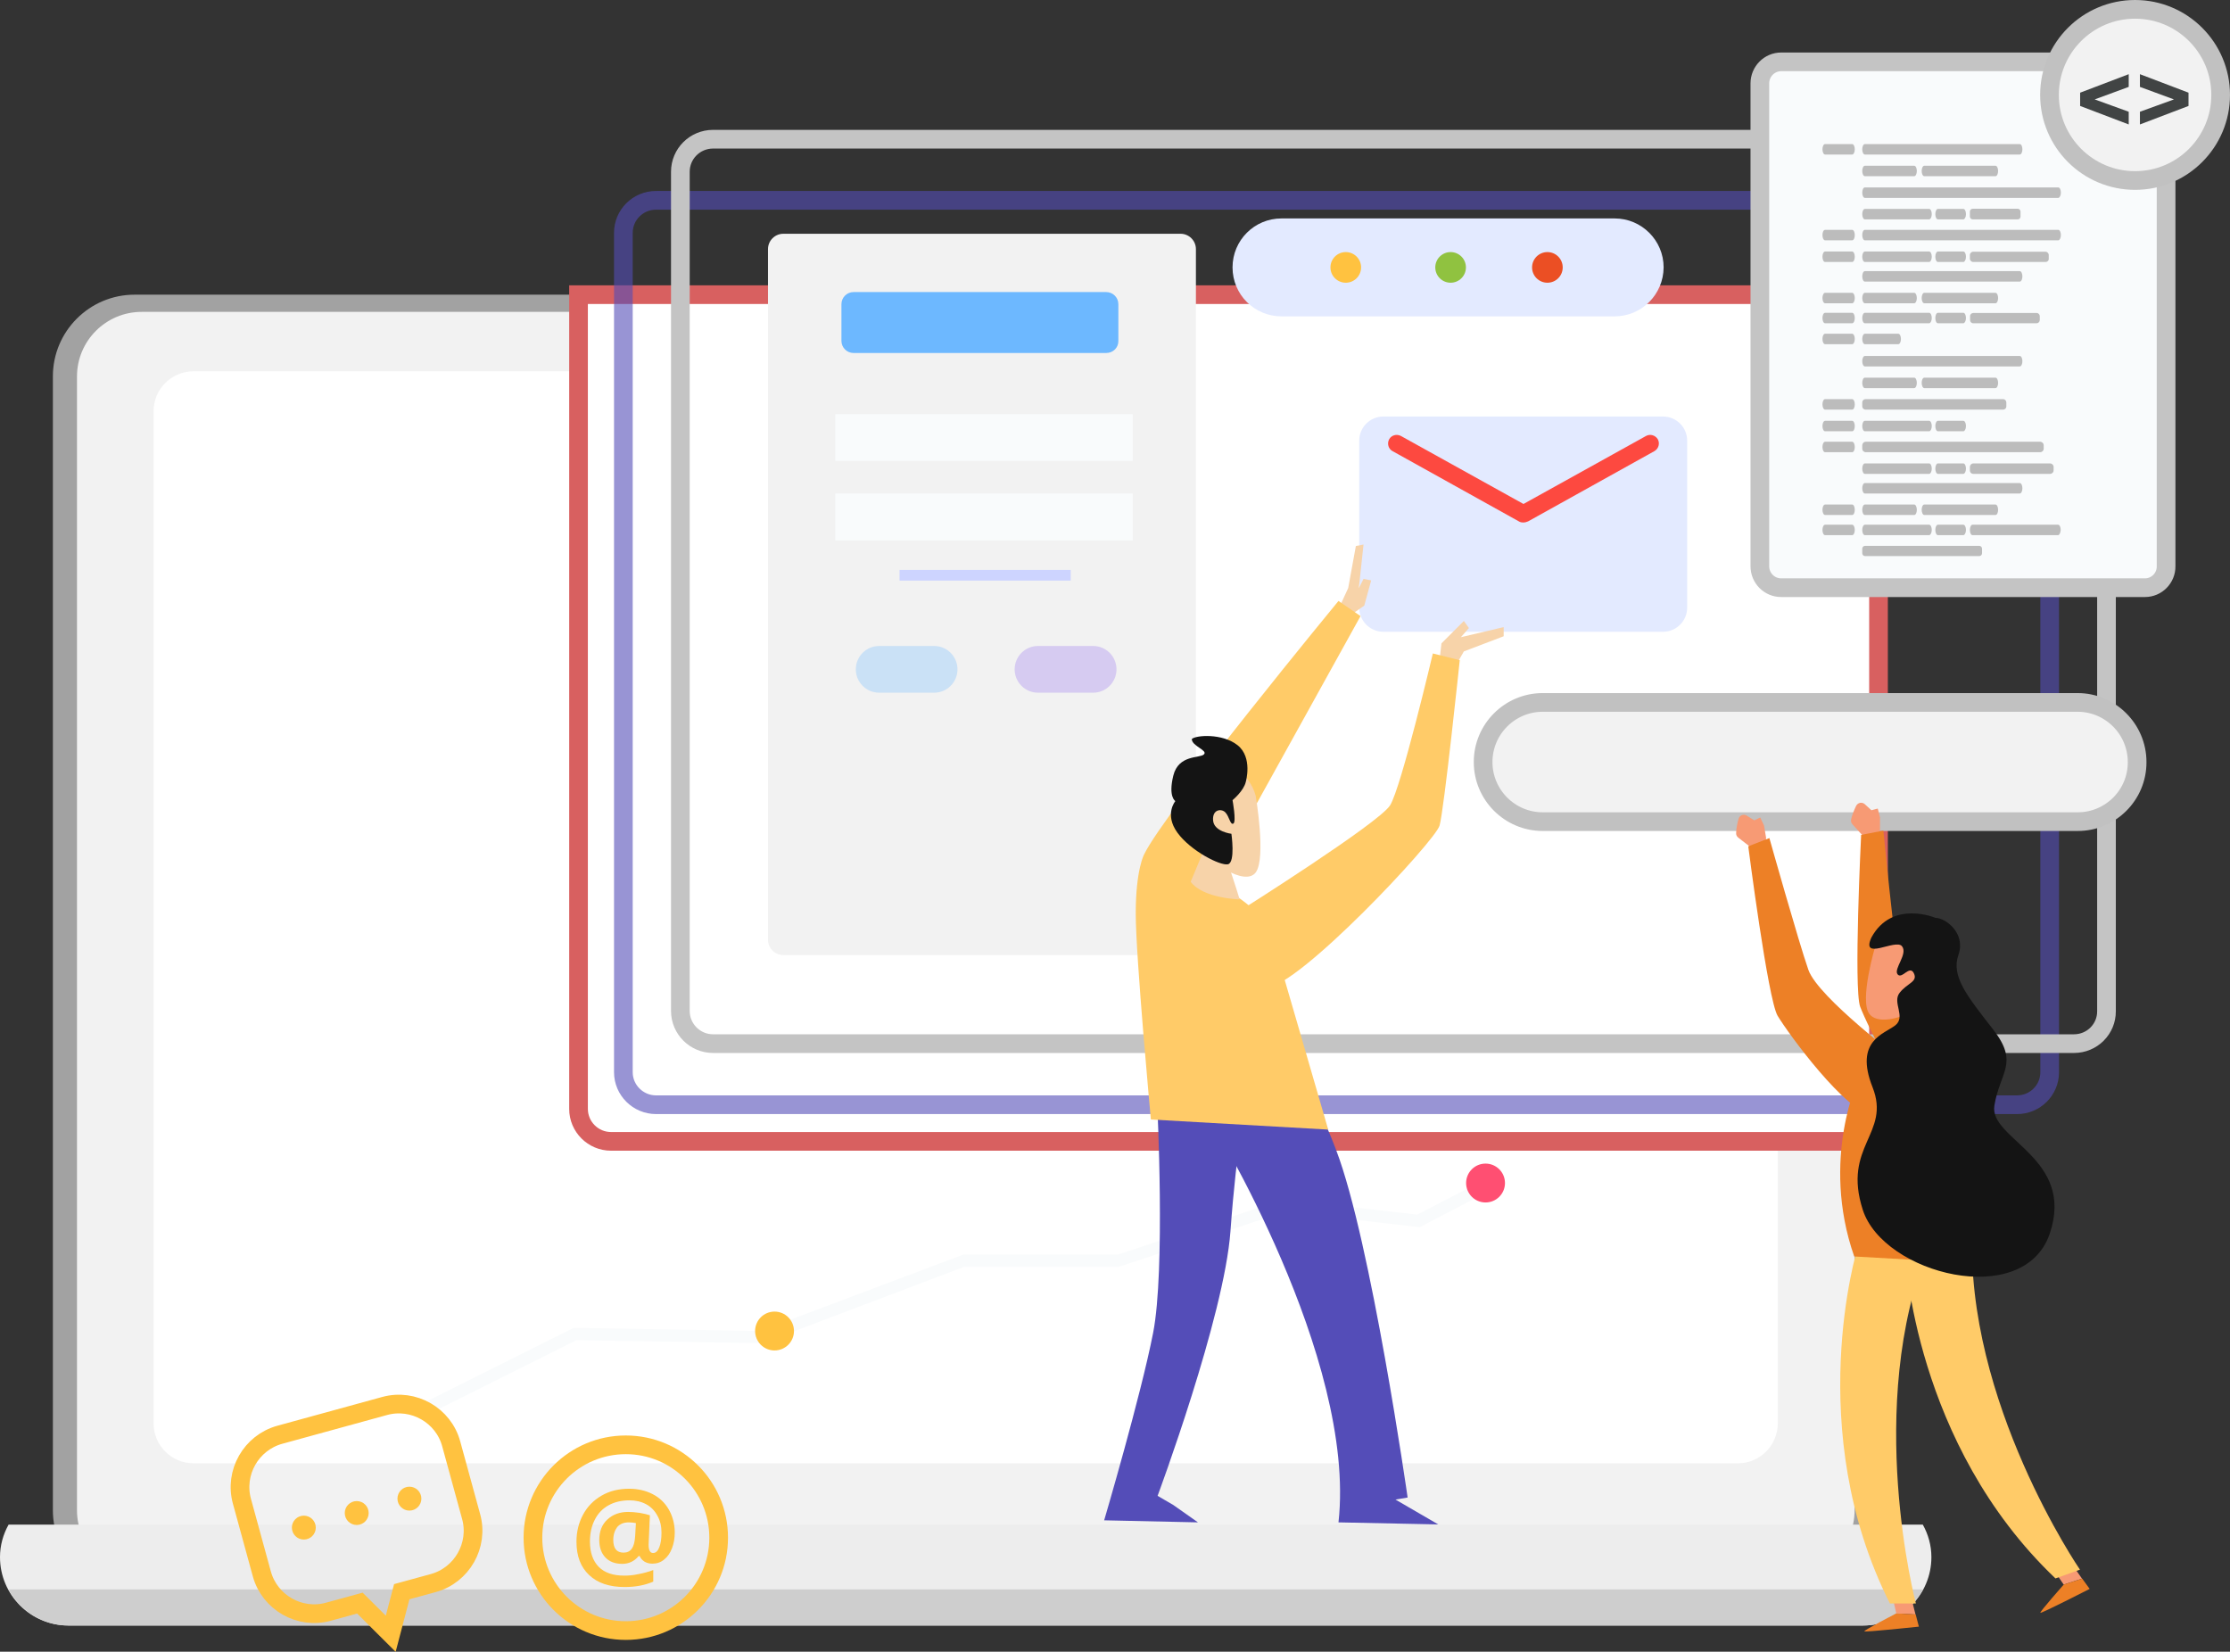 <svg xmlns="http://www.w3.org/2000/svg" xmlns:xlink="http://www.w3.org/1999/xlink" id="Isolation_Mode" x="0px" y="0px" width="119.34px" height="88.39px" viewBox="0 0 119.34 88.39" style="enable-background:new 0 0 119.34 88.39;" xml:space="preserve"><rect x="0" y="0" width="119.34" height="88.39" fill="#333333" stroke="none"/><style type="text/css"><![CDATA[	.st0{opacity:0.3;fill:#9570EE;}	.st1{fill:#141414;}	.st2{fill:#E3EAFF;}	.st3{fill:#EB4F24;}	.st4{fill:none;stroke:#C4C4C4;stroke-miterlimit:10;}	.st5{fill:#ED8026;}	.st6{fill:#EDEDED;}	.st7{opacity:0.3;fill:#6DB8FF;}	.st8{fill:#544DB8;}	.st9{fill:#BCBCBC;}	.st10{fill:#F2F2F2;}	.st11{fill:#F79A74;}	.st12{fill:#F7D3A9;}	.st13{fill:#F9FBFC;}	.st14{fill:#90C240;}	.st15{fill:none;stroke:#FFC240;stroke-miterlimit:10;}	.st16{fill:#FD4940;}	.st17{fill:#FF4F72;}	.st18{fill:#FFC240;}	.st19{fill:#FFCB68;}	.st20{fill:#FFFFFF;}	.st21{fill:#F9FBFC;stroke:#C4C4C4;stroke-miterlimit:10;}	.st22{fill:#CDD4FF;}	.st23{fill:#CECECE;}	.st24{fill:#6DB8FF;}	.st25{fill:#FFFFFF;stroke:#D86060;stroke-miterlimit:10;}	.st26{fill:#A2A2A2;}	.st27{opacity:0.6;fill:none;stroke:#544DB8;stroke-miterlimit:10;}	.st28{fill:#F2F2F2;stroke:#C1C1C1;stroke-miterlimit:10;}	.st29{fill:#414444;}]]></style><g>	<g>		<g>			<path class="st26" d="M96.16,85.19H7.2c-2.41,0-4.37-1.96-4.37-4.37V20.14c0-2.41,1.96-4.37,4.37-4.37h88.96    c2.41,0,4.37,1.96,4.37,4.37v60.68C100.53,83.24,98.58,85.19,96.16,85.19z"></path>			<path class="st10" d="M95.78,84.28H7.58c-1.91,0-3.46-1.55-3.46-3.46V20.15c0-1.91,1.55-3.46,3.46-3.46h88.21    c1.91,0,3.46,1.55,3.46,3.46v60.67C99.25,82.73,97.7,84.28,95.78,84.28z"></path>			<path class="st20" d="M93,78.31H10.36c-1.18,0-2.14-0.96-2.14-2.13V22c0-1.18,0.96-2.13,2.14-2.13H93c1.18,0,2.14,0.96,2.14,2.13    v54.18C95.13,77.36,94.18,78.31,93,78.31z"></path>			<path class="st6" d="M0.46,81.59C0.17,82.11,0,82.7,0,83.33c0,2.02,1.64,3.66,3.66,3.66H99.7c2.02,0,3.66-1.64,3.66-3.66    c0-0.63-0.17-1.22-0.46-1.74H0.46z"></path>		</g>		<path class="st23" d="M0.46,85.06c0.62,1.14,1.82,1.93,3.21,1.93H99.7c1.39,0,2.59-0.79,3.21-1.93H0.46z"></path>	</g>	<path class="st25" d="M96.16,15.77h-65.2v43.57c0,0.96,0.78,1.74,1.74,1.74h67.83V20.14C100.53,17.73,98.58,15.77,96.16,15.77z"></path>	<path class="st27" d="M107.94,59.12H35.11c-0.96,0-1.75-0.78-1.75-1.74V12.46c0-0.96,0.78-1.74,1.75-1.74h72.83  c0.96,0,1.75,0.78,1.75,1.74v44.92C109.69,58.34,108.91,59.12,107.94,59.12z"></path>	<path class="st4" d="M110.99,55.85H38.16c-0.96,0-1.75-0.78-1.75-1.75V9.19c0-0.96,0.78-1.74,1.75-1.74h72.83  c0.96,0,1.74,0.78,1.74,1.74v44.92C112.74,55.07,111.96,55.85,110.99,55.85z"></path>	<path class="st10" d="M63.18,51.11H41.92c-0.45,0-0.82-0.37-0.82-0.82V13.33c0-0.45,0.37-0.82,0.82-0.82h21.26  c0.45,0,0.82,0.37,0.82,0.82v36.96C64,50.74,63.64,51.11,63.18,51.11z"></path>	<path class="st24" d="M59.2,18.89H45.68c-0.36,0-0.65-0.29-0.65-0.65v-1.96c0-0.36,0.29-0.65,0.65-0.65H59.2  c0.36,0,0.65,0.29,0.65,0.65v1.96C59.86,18.6,59.57,18.89,59.2,18.89z"></path>	<path class="st7" d="M49.99,37.07h-2.94c-0.69,0-1.25-0.56-1.25-1.25l0,0c0-0.69,0.56-1.25,1.25-1.25h2.94  c0.69,0,1.25,0.56,1.25,1.25l0,0C51.24,36.51,50.68,37.07,49.99,37.07z"></path>	<path class="st0" d="M58.5,37.07h-2.95c-0.69,0-1.25-0.56-1.25-1.25l0,0c0-0.69,0.56-1.25,1.25-1.25h2.95  c0.69,0,1.25,0.56,1.25,1.25l0,0C59.75,36.51,59.19,37.07,58.5,37.07z"></path>	<rect x="44.7" y="22.16" class="st13" width="15.92" height="2.51"></rect>	<rect x="44.7" y="26.41" class="st13" width="15.92" height="2.51"></rect>	<rect x="48.14" y="30.5" class="st22" width="9.16" height="0.57"></rect>	<path class="st28" d="M111.19,43.97H82.56c-1.76,0-3.19-1.43-3.19-3.19l0,0c0-1.76,1.43-3.19,3.19-3.19h28.62  c1.76,0,3.19,1.43,3.19,3.19l0,0C114.38,42.54,112.95,43.97,111.19,43.97z"></path>	<g>		<path class="st2" d="M86.41,16.93H68.58c-1.45,0-2.62-1.17-2.62-2.62l0,0c0-1.45,1.17-2.62,2.62-2.62h17.83   c1.44,0,2.62,1.17,2.62,2.62l0,0C89.02,15.76,87.85,16.93,86.41,16.93z"></path>		<circle class="st18" cx="72.02" cy="14.31" r="0.82"></circle>		<circle class="st14" cx="77.63" cy="14.31" r="0.82"></circle>		<circle class="st3" cx="82.81" cy="14.31" r="0.82"></circle>	</g>	<g>		<path class="st2" d="M89,33.81H74.03c-0.71,0-1.29-0.58-1.29-1.29v-8.94c0-0.71,0.58-1.29,1.29-1.29H89   c0.71,0,1.29,0.58,1.29,1.29v8.94C90.29,33.23,89.71,33.81,89,33.81z"></path>		<path class="st16" d="M81.53,27.96H81.5c-0.08,0-0.16-0.02-0.22-0.06l-6.76-3.76c-0.22-0.12-0.3-0.4-0.18-0.63   c0.12-0.22,0.4-0.3,0.63-0.18l6.56,3.64l6.56-3.64c0.22-0.12,0.5-0.04,0.63,0.18c0.12,0.22,0.04,0.5-0.18,0.63l-6.76,3.76   C81.69,27.94,81.61,27.96,81.53,27.96z"></path>	</g>	<path class="st21" d="M114.79,31.45H95.32c-0.63,0-1.14-0.51-1.14-1.15V4.46c0-0.63,0.51-1.15,1.14-1.15h19.46  c0.63,0,1.14,0.51,1.14,1.15V30.3C115.93,30.93,115.42,31.45,114.79,31.45z"></path>	<g>		<path class="st9" d="M99.12,8.27h-1.45c-0.08,0-0.14-0.13-0.14-0.28l0,0c0-0.15,0.06-0.28,0.14-0.28h1.45   c0.08,0,0.14,0.13,0.14,0.28l0,0C99.26,8.14,99.2,8.27,99.12,8.27z"></path>		<path class="st9" d="M108.09,8.27H99.8c-0.08,0-0.14-0.13-0.14-0.28l0,0c0-0.15,0.06-0.28,0.14-0.28h8.29   c0.08,0,0.14,0.13,0.14,0.28l0,0C108.23,8.14,108.17,8.27,108.09,8.27z"></path>		<path class="st9" d="M102.44,9.43H99.8c-0.08,0-0.14-0.13-0.14-0.28l0,0c0-0.15,0.06-0.28,0.14-0.28h2.64   c0.08,0,0.14,0.13,0.14,0.28l0,0C102.58,9.3,102.52,9.43,102.44,9.43z"></path>		<path class="st9" d="M106.79,9.43h-3.81c-0.08,0-0.14-0.13-0.14-0.28l0,0c0-0.15,0.06-0.28,0.14-0.28h3.81   c0.08,0,0.14,0.13,0.14,0.28l0,0C106.93,9.3,106.87,9.43,106.79,9.43z"></path>		<path class="st9" d="M108.09,15.07H99.8c-0.08,0-0.14-0.13-0.14-0.28l0,0c0-0.15,0.06-0.28,0.14-0.28h8.29   c0.08,0,0.14,0.13,0.14,0.28l0,0C108.23,14.94,108.17,15.07,108.09,15.07z"></path>		<path class="st9" d="M99.12,16.23h-1.45c-0.08,0-0.14-0.13-0.14-0.28l0,0c0-0.15,0.06-0.28,0.14-0.28h1.45   c0.08,0,0.14,0.13,0.14,0.28l0,0C99.26,16.1,99.2,16.23,99.12,16.23z"></path>		<path class="st9" d="M102.44,16.23H99.8c-0.08,0-0.14-0.13-0.14-0.28l0,0c0-0.15,0.06-0.28,0.14-0.28h2.64   c0.08,0,0.14,0.13,0.14,0.28l0,0C102.58,16.1,102.52,16.23,102.44,16.23z"></path>		<path class="st9" d="M106.79,16.23h-3.81c-0.08,0-0.14-0.13-0.14-0.28l0,0c0-0.15,0.06-0.28,0.14-0.28h3.81   c0.08,0,0.14,0.13,0.14,0.28l0,0C106.93,16.1,106.87,16.23,106.79,16.23z"></path>		<path class="st9" d="M110.15,10.59H99.8c-0.08,0-0.14-0.13-0.14-0.28l0,0c0-0.16,0.06-0.28,0.14-0.28h10.35   c0.08,0,0.14,0.13,0.14,0.28l0,0C110.29,10.46,110.22,10.59,110.15,10.59z"></path>		<path class="st9" d="M107.98,11.74h-2.41c-0.08,0-0.15-0.07-0.15-0.15v-0.27c0-0.08,0.07-0.15,0.15-0.15h2.41   c0.08,0,0.15,0.07,0.15,0.15v0.27C108.13,11.68,108.06,11.74,107.98,11.74z"></path>		<path class="st9" d="M103.24,11.74H99.8c-0.08,0-0.14-0.13-0.14-0.28l0,0c0-0.15,0.06-0.28,0.14-0.28h3.44   c0.08,0,0.14,0.13,0.14,0.28l0,0C103.38,11.62,103.31,11.74,103.24,11.74z"></path>		<path class="st9" d="M105.07,11.74h-1.36c-0.08,0-0.14-0.13-0.14-0.28l0,0c0-0.15,0.06-0.28,0.14-0.28h1.36   c0.08,0,0.14,0.13,0.14,0.28l0,0C105.21,11.62,105.14,11.74,105.07,11.74z"></path>		<path class="st9" d="M99.12,12.86h-1.45c-0.08,0-0.14-0.13-0.14-0.28l0,0c0-0.16,0.06-0.28,0.14-0.28h1.45   c0.08,0,0.14,0.13,0.14,0.28l0,0C99.26,12.74,99.2,12.86,99.12,12.86z"></path>		<path class="st9" d="M110.15,12.86H99.8c-0.08,0-0.14-0.13-0.14-0.28l0,0c0-0.16,0.06-0.28,0.14-0.28h10.35   c0.08,0,0.14,0.13,0.14,0.28l0,0C110.29,12.74,110.22,12.86,110.15,12.86z"></path>		<path class="st9" d="M99.12,17.3h-1.45c-0.08,0-0.14-0.13-0.14-0.28l0,0c0-0.15,0.06-0.28,0.14-0.28h1.45   c0.08,0,0.14,0.13,0.14,0.28l0,0C99.26,17.17,99.2,17.3,99.12,17.3z"></path>		<path class="st9" d="M108.99,17.3h-3.39c-0.1,0-0.17-0.08-0.17-0.17v-0.21c0-0.1,0.08-0.17,0.17-0.17h3.39   c0.1,0,0.17,0.08,0.17,0.17v0.21C109.16,17.22,109.08,17.3,108.99,17.3z"></path>		<path class="st9" d="M103.24,17.3H99.8c-0.08,0-0.14-0.13-0.14-0.28l0,0c0-0.15,0.06-0.28,0.14-0.28h3.44   c0.08,0,0.14,0.13,0.14,0.28l0,0C103.38,17.17,103.31,17.3,103.24,17.3z"></path>		<path class="st9" d="M105.07,17.3h-1.36c-0.08,0-0.14-0.13-0.14-0.28l0,0c0-0.15,0.06-0.28,0.14-0.28h1.36   c0.08,0,0.14,0.13,0.14,0.28l0,0C105.21,17.17,105.14,17.3,105.07,17.3z"></path>		<path class="st9" d="M99.12,18.42h-1.45c-0.08,0-0.14-0.13-0.14-0.28l0,0c0-0.15,0.06-0.28,0.14-0.28h1.45   c0.08,0,0.14,0.13,0.14,0.28l0,0C99.26,18.29,99.2,18.42,99.12,18.42z"></path>		<path class="st9" d="M101.59,18.42H99.8c-0.08,0-0.14-0.13-0.14-0.28l0,0c0-0.15,0.06-0.28,0.14-0.28h1.79   c0.08,0,0.14,0.13,0.14,0.28l0,0C101.73,18.29,101.67,18.42,101.59,18.42z"></path>		<path class="st9" d="M97.67,14.02c-0.08,0-0.14-0.13-0.14-0.28l0,0c0-0.15,0.06-0.28,0.14-0.28h1.45c0.08,0,0.14,0.13,0.14,0.28   l0,0c0,0.15-0.06,0.28-0.14,0.28"></path>		<path class="st9" d="M109.46,14.02h-3.86c-0.1,0-0.18-0.08-0.18-0.18v-0.19c0-0.1,0.08-0.18,0.18-0.18h3.86   c0.1,0,0.18,0.08,0.18,0.18v0.19C109.65,13.94,109.57,14.02,109.46,14.02z"></path>		<path class="st9" d="M103.24,14.02H99.8c-0.08,0-0.14-0.13-0.14-0.28l0,0c0-0.15,0.06-0.28,0.14-0.28h3.44   c0.08,0,0.14,0.13,0.14,0.28l0,0C103.38,13.9,103.31,14.02,103.24,14.02z"></path>		<path class="st9" d="M105.07,14.02h-1.36c-0.08,0-0.14-0.13-0.14-0.28l0,0c0-0.15,0.06-0.28,0.14-0.28h1.36   c0.08,0,0.14,0.13,0.14,0.28l0,0C105.21,13.9,105.14,14.02,105.07,14.02z"></path>		<path class="st9" d="M108.09,19.61H99.8c-0.08,0-0.14-0.13-0.14-0.28l0,0c0-0.15,0.06-0.28,0.14-0.28h8.29   c0.08,0,0.14,0.13,0.14,0.28l0,0C108.23,19.48,108.17,19.61,108.09,19.61z"></path>		<path class="st9" d="M102.44,20.77H99.8c-0.08,0-0.14-0.13-0.14-0.28l0,0c0-0.15,0.06-0.28,0.14-0.28h2.64   c0.08,0,0.14,0.13,0.14,0.28l0,0C102.58,20.64,102.52,20.77,102.44,20.77z"></path>		<path class="st9" d="M106.79,20.77h-3.81c-0.08,0-0.14-0.13-0.14-0.28l0,0c0-0.15,0.06-0.28,0.14-0.28h3.81   c0.08,0,0.14,0.13,0.14,0.28l0,0C106.93,20.64,106.87,20.77,106.79,20.77z"></path>		<path class="st9" d="M108.09,26.41H99.8c-0.08,0-0.14-0.13-0.14-0.28l0,0c0-0.15,0.06-0.28,0.14-0.28h8.29   c0.08,0,0.14,0.13,0.14,0.28l0,0C108.23,26.28,108.17,26.41,108.09,26.41z"></path>		<path class="st9" d="M99.12,27.56h-1.45c-0.08,0-0.14-0.13-0.14-0.28l0,0c0-0.15,0.06-0.28,0.14-0.28h1.45   c0.08,0,0.14,0.13,0.14,0.28l0,0C99.26,27.44,99.2,27.56,99.12,27.56z"></path>		<path class="st9" d="M102.44,27.56H99.8c-0.08,0-0.14-0.13-0.14-0.28l0,0c0-0.15,0.06-0.28,0.14-0.28h2.64   c0.08,0,0.14,0.13,0.14,0.28l0,0C102.58,27.44,102.52,27.56,102.44,27.56z"></path>		<path class="st9" d="M106.79,27.56h-3.81c-0.08,0-0.14-0.13-0.14-0.28l0,0c0-0.15,0.06-0.28,0.14-0.28h3.81   c0.08,0,0.14,0.13,0.14,0.28l0,0C106.93,27.44,106.87,27.56,106.79,27.56z"></path>		<path class="st9" d="M99.12,21.92h-1.45c-0.08,0-0.14-0.13-0.14-0.28l0,0c0-0.15,0.06-0.28,0.14-0.28h1.45   c0.08,0,0.14,0.13,0.14,0.28l0,0C99.26,21.8,99.2,21.92,99.12,21.92z"></path>		<path class="st9" d="M107.2,21.92h-7.37c-0.09,0-0.17-0.08-0.17-0.17v-0.22c0-0.09,0.08-0.17,0.17-0.17h7.37   c0.09,0,0.17,0.08,0.17,0.17v0.22C107.37,21.85,107.29,21.92,107.2,21.92z"></path>		<path class="st9" d="M99.12,23.08h-1.45c-0.08,0-0.14-0.13-0.14-0.28l0,0c0-0.15,0.06-0.28,0.14-0.28h1.45   c0.08,0,0.14,0.13,0.14,0.28l0,0C99.26,22.96,99.2,23.08,99.12,23.08z"></path>		<path class="st9" d="M103.24,23.08H99.8c-0.08,0-0.14-0.13-0.14-0.28l0,0c0-0.15,0.06-0.28,0.14-0.28h3.44   c0.08,0,0.14,0.13,0.14,0.28l0,0C103.38,22.96,103.31,23.08,103.24,23.08z"></path>		<path class="st9" d="M105.07,23.08h-1.36c-0.08,0-0.14-0.13-0.14-0.28l0,0c0-0.15,0.06-0.28,0.14-0.28h1.36   c0.08,0,0.14,0.13,0.14,0.28l0,0C105.21,22.96,105.14,23.08,105.07,23.08z"></path>		<path class="st9" d="M99.12,24.2h-1.45c-0.08,0-0.14-0.13-0.14-0.28l0,0c0-0.15,0.06-0.28,0.14-0.28h1.45   c0.08,0,0.14,0.13,0.14,0.28l0,0C99.26,24.08,99.2,24.2,99.12,24.2z"></path>		<path class="st9" d="M109.18,24.2h-9.33c-0.1,0-0.19-0.08-0.19-0.19v-0.18c0-0.1,0.08-0.19,0.19-0.19h9.33   c0.1,0,0.19,0.08,0.19,0.19v0.18C109.37,24.12,109.28,24.2,109.18,24.2z"></path>		<path class="st9" d="M99.12,28.64h-1.45c-0.08,0-0.14-0.13-0.14-0.28l0,0c0-0.15,0.06-0.28,0.14-0.28h1.45   c0.08,0,0.14,0.13,0.14,0.28l0,0C99.26,28.51,99.2,28.64,99.12,28.64z"></path>		<path class="st9" d="M110.14,28.64h-4.58c-0.08,0-0.14-0.13-0.14-0.28l0,0c0-0.15,0.06-0.28,0.14-0.28h4.58   c0.08,0,0.14,0.13,0.14,0.28l0,0C110.27,28.51,110.21,28.64,110.14,28.64z"></path>		<path class="st9" d="M103.24,28.64H99.8c-0.08,0-0.14-0.13-0.14-0.28l0,0c0-0.15,0.06-0.28,0.14-0.28h3.44   c0.08,0,0.14,0.13,0.14,0.28l0,0C103.38,28.51,103.31,28.64,103.24,28.64z"></path>		<path class="st9" d="M105.07,28.64h-1.36c-0.08,0-0.14-0.13-0.14-0.28l0,0c0-0.15,0.06-0.28,0.14-0.28h1.36   c0.08,0,0.14,0.13,0.14,0.28l0,0C105.21,28.51,105.14,28.64,105.07,28.64z"></path>		<path class="st9" d="M105.92,29.76h-6.11c-0.08,0-0.15-0.07-0.15-0.15v-0.25c0-0.08,0.07-0.15,0.15-0.15h6.11   c0.08,0,0.15,0.07,0.15,0.15v0.25C106.07,29.69,106,29.76,105.92,29.76z"></path>		<path class="st9" d="M109.71,25.36h-4.1c-0.11,0-0.19-0.08-0.19-0.19v-0.18c0-0.1,0.08-0.19,0.19-0.19h4.1   c0.1,0,0.19,0.08,0.19,0.19v0.18C109.9,25.28,109.81,25.36,109.71,25.36z"></path>		<path class="st9" d="M103.24,25.36H99.8c-0.08,0-0.14-0.13-0.14-0.28l0,0c0-0.15,0.06-0.28,0.14-0.28h3.44   c0.08,0,0.14,0.13,0.14,0.28l0,0C103.38,25.24,103.31,25.36,103.24,25.36z"></path>		<path class="st9" d="M105.07,25.36h-1.36c-0.08,0-0.14-0.13-0.14-0.28l0,0c0-0.15,0.06-0.28,0.14-0.28h1.36   c0.08,0,0.14,0.13,0.14,0.28l0,0C105.21,25.24,105.14,25.36,105.07,25.36z"></path>	</g>	<g>		<circle class="st28" cx="114.26" cy="5.08" r="4.58"></circle>		<g>			<g>				<path class="st29" d="M113.92,4.65l-1.82,0.67l1.82,0.66v0.68l-2.6-0.99V4.96l2.6-0.99V4.65z"></path>			</g>			<g>				<path class="st29" d="M114.52,3.97l2.6,0.99v0.71l-2.6,0.99V5.98l1.82-0.66l-1.82-0.67V3.97z"></path>			</g>		</g>	</g>	<g>		<circle class="st15" cx="33.49" cy="82.29" r="4.97"></circle>		<g>			<path class="st18" d="M36.11,82.01c0,0.31-0.05,0.59-0.15,0.85s-0.24,0.46-0.42,0.6c-0.18,0.15-0.39,0.22-0.63,0.22    c-0.16,0-0.3-0.04-0.42-0.11c-0.12-0.08-0.21-0.18-0.26-0.3h-0.05c-0.23,0.28-0.53,0.42-0.88,0.42c-0.38,0-0.68-0.11-0.9-0.34    c-0.22-0.23-0.33-0.54-0.33-0.94c0-0.45,0.14-0.82,0.43-1.09s0.66-0.41,1.12-0.41c0.18,0,0.39,0.02,0.61,0.05    c0.22,0.04,0.4,0.08,0.55,0.13l-0.07,1.57c0,0.3,0.08,0.45,0.24,0.45c0.14,0,0.25-0.1,0.33-0.3s0.12-0.46,0.12-0.79    c0-0.34-0.07-0.65-0.22-0.91c-0.14-0.26-0.34-0.47-0.6-0.61c-0.26-0.14-0.56-0.21-0.89-0.21c-0.43,0-0.81,0.09-1.13,0.27    s-0.56,0.43-0.73,0.77c-0.17,0.33-0.26,0.72-0.26,1.16c0,0.59,0.16,1.04,0.47,1.36c0.32,0.32,0.77,0.47,1.37,0.47    c0.23,0,0.48-0.02,0.75-0.08c0.27-0.05,0.54-0.12,0.8-0.22v0.62c-0.46,0.2-0.97,0.29-1.53,0.29c-0.81,0-1.45-0.21-1.9-0.64    c-0.46-0.43-0.68-1.02-0.68-1.79c0-0.53,0.12-1.01,0.35-1.44c0.23-0.43,0.56-0.77,0.99-1.02c0.43-0.25,0.92-0.37,1.48-0.37    c0.47,0,0.89,0.1,1.26,0.29c0.37,0.19,0.66,0.47,0.86,0.82S36.11,81.55,36.11,82.01z M32.82,82.41c0,0.45,0.18,0.68,0.55,0.68    c0.19,0,0.34-0.07,0.44-0.21c0.1-0.14,0.16-0.36,0.18-0.66l0.04-0.71c-0.11-0.02-0.23-0.04-0.37-0.04    c-0.27,0-0.48,0.08-0.63,0.25C32.9,81.9,32.82,82.12,32.82,82.41z"></path>		</g>	</g>	<g>		<path class="st12" d="M101.6,54.43c0,0-0.38,1.13-0.59,1.82c0,0,1.87-0.04,2.53-0.91l-0.7-1.67L101.6,54.43z"></path>		<g>			<polygon class="st11" points="101.32,85.63 101.48,86.34 102.51,86.4 102.29,85.53    "></polygon>			<path class="st5" d="M101.48,86.34c0,0-1.73,0.9-1.71,0.96c0.02,0.06,2.92-0.25,2.92-0.25l-0.17-0.65L101.48,86.34z"></path>		</g>		<g>			<polygon class="st11" points="110.03,84.2 110.44,84.8 111.42,84.48 110.91,83.75    "></polygon>			<path class="st5" d="M110.44,84.8c0,0-1.29,1.46-1.25,1.51s2.64-1.28,2.64-1.28l-0.4-0.55L110.44,84.8z"></path>		</g>		<path class="st19" d="M99.4,66.81c0,0-2.96,9.68,1.74,19h1.39c0,0-2.79-10.55,0.7-19.09L99.4,66.81z"></path>		<path class="st19" d="M101.97,67.16c0,0,0.46,10.11,8.03,17.31l1.31-0.47c0,0-6.17-9-5.76-18.22L101.97,67.16z"></path>		<g>			<path class="st11" d="M100.61,44.38l0-0.6c0-0.03,0-0.05-0.01-0.08l-0.11-0.43l-0.34,0.09l-0.35-0.32    c-0.15-0.14-0.38-0.09-0.47,0.09c-0.11,0.23-0.23,0.52-0.27,0.74c-0.01,0.09,0.01,0.18,0.08,0.25l0.53,0.58    c0.08,0.08,0.19,0.12,0.3,0.08l0.42-0.13C100.53,44.62,100.61,44.51,100.61,44.38z"></path>			<path class="st5" d="M105.73,57.46c0,0-3.87-4.14-4.12-5.69s-0.82-7.32-0.82-7.32l-1.19,0.23c0,0-0.41,8.25-0.05,9.2    c0.36,0.95,2.69,5.79,4.2,6.24S106.32,59.07,105.73,57.46z"></path>			<path class="st11" d="M100.36,50.63c0,0-0.87,2.9-0.32,3.63c0.55,0.73,2.59,0.07,3.38-1.1c0.79-1.17,0.95-3.8-0.39-4.02    C101.68,48.92,100.67,49.46,100.36,50.63z"></path>			<path class="st5" d="M105.59,67.6c0,0,0.78-8.37,0.78-10.64c0-0.1,0-0.2,0-0.3c-0.58-1.47-2.03-1.45-2.61-1.33    c-0.58,0.12-2.85,0.84-2.83,0.93l-0.01-0.01c-0.78,0.57-1.38,1.24-1.43,1.4c0,0-2.09,4.36-0.26,9.59L105.59,67.6z"></path>			<path class="st11" d="M94.51,44.81l-0.1-0.59c0-0.03-0.01-0.05-0.02-0.07l-0.19-0.4l-0.32,0.15l-0.4-0.25    c-0.17-0.11-0.39-0.02-0.44,0.17c-0.07,0.24-0.13,0.55-0.13,0.78c0,0.09,0.04,0.17,0.12,0.23l0.62,0.48    c0.09,0.07,0.21,0.08,0.31,0.03l0.39-0.2C94.47,45.06,94.53,44.93,94.51,44.81z"></path>			<path class="st5" d="M101.84,56.79c0,0-4.53-3.4-5.06-4.88c-0.52-1.48-2.09-7.06-2.09-7.06l-1.13,0.44c0,0,1.05,8.19,1.57,9.07    c0.52,0.87,3.66,5.23,5.23,5.4C101.93,59.93,102.71,58.27,101.84,56.79z"></path>			<path class="st1" d="M103.58,49.12c0,0-2.32-0.99-3.43,1.05c-0.58,1.28,1.28,0.06,1.63,0.46c0.35,0.41-0.46,1.22-0.23,1.51    c0.23,0.29,0.64-0.52,0.87-0.06c0.23,0.47-0.35,0.52-0.76,1.05c-0.41,0.52,0.35,1.28-0.23,1.74c-0.58,0.46-2.21,0.81-1.22,3.31    s-1.63,3.14-0.52,6.57s8.6,5.35,10,1.28c1.39-4.07-3.25-5.06-2.96-6.86c0.29-1.8,1.34-2.27-0.06-4.07    c-1.4-1.8-2.27-2.85-1.86-4.01C105.21,49.93,104.11,49.12,103.58,49.12z"></path>		</g>	</g>	<polygon class="st13" points="23.07,75.61 22.78,75.02 30.7,71.06 40.69,71.23 51.55,67.14 59.83,67.14 68.68,64.19 68.76,64.2   75.85,65 79.85,62.92 80.15,63.5 75.98,65.67 75.88,65.66 68.75,64.85 59.89,67.79 51.61,67.79 40.81,71.88 40.75,71.88   30.85,71.72  "></polygon>	<g>		<path class="st8" d="M64.76,59.91c0,0,7.85,12.72,6.87,21.56l5.34,0.11l-2.29-1.33l0.65-0.11c0,0-1.96-13.71-3.82-18.58   c-1.94-5.1-2.51-3.21-2.51-3.21L64.76,59.91z"></path>		<path class="st8" d="M61.93,59.12c0,0,0.44,8.83-0.22,12.21s-2.62,10.03-2.62,10.03l5.02,0.11l-1.32-0.93l-0.84-0.49   c0,0,3.57-9.59,3.9-14.17c0.33-4.58,0.87-7.2,0.87-7.2L61.93,59.12z"></path>		<g>			<polyline class="st12" points="72.19,32.98 73.01,32.41 73.38,31.06 72.97,30.98 72.72,31.47 72.97,29.14 72.56,29.22     72.15,31.47 71.66,32.53 72.11,32.82    "></polyline>			<polygon class="st12" points="77.03,35.41 77.14,34.43 78.34,33.23 78.61,33.61 78.18,34.1 80.47,33.56 80.47,34.05 78.34,34.86     77.9,35.63    "></polygon>			<g>				<g>					<g>						<path class="st19" d="M71.63,32.16c0,0-9.31,11.3-10.4,13.56c0,0-0.45,0.81-0.45,3.16s0.81,11.03,0.81,11.03l9.49,0.54       c0,0-3.07-10.58-3.16-10.85c-0.09-0.27-1.63-1.9-3.07-2.26l7.96-14.37L71.63,32.16z"></path>						<g>							<path class="st12" d="M65.73,46.25c0,0,0.4,1.17,0.61,1.88c0,0-1.94-0.04-2.62-0.94l0.72-1.73L65.73,46.25z"></path>							<g>								<path class="st12" d="M67.2,42.59c0,0,0.57,3.34,0,4.1c-0.57,0.76-2.54-0.53-3.36-1.74c-0.82-1.21-0.98-3.94,0.41-4.17         C65.65,40.54,66.88,41.37,67.2,42.59z"></path>							</g>						</g>						<path class="st19" d="M66.32,48.76c0,0,7.46-4.7,8.07-5.66c0.6-0.96,2.29-8.13,2.29-8.13l1.44,0.36c0,0-0.84,8.01-1.08,8.85       c-0.24,0.84-7.58,8.67-9.27,8.67C66.08,52.86,65.48,50.69,66.32,48.76z"></path>					</g>				</g>			</g>		</g>		<path class="st1" d="M66.67,41.84c0,0,0.38-1.31-0.44-1.96c-0.82-0.65-2.24-0.54-2.45-0.33c0,0.38,0.87,0.6,0.65,0.82   c-0.22,0.22-1.36,0-1.64,1.14s0.11,1.36,0.11,1.36s-0.6,0.71,0.11,1.69c0.71,0.98,2.31,1.79,2.71,1.69   c0.4-0.11,0.18-1.63,0.18-1.63s-0.93-0.11-0.98-0.71c-0.05-0.6,0.44-0.65,0.65-0.44c0.22,0.22,0.27,0.71,0.44,0.6   c0.16-0.11-0.05-1.25-0.05-1.25S66.56,42.33,66.67,41.84z"></path>	</g>	<g>		<path class="st15" d="M20.59,75.24l-5.61,1.54c-1.54,0.42-2.46,2.03-2.03,3.57l1.06,3.87c0.42,1.54,2.03,2.46,3.57,2.03l1.68-0.46   l1.65,1.64l0.59-2.25l1.68-0.46c1.54-0.42,2.46-2.03,2.03-3.57l-1.06-3.87C23.74,75.74,22.13,74.82,20.59,75.24z"></path>		<g>			<circle class="st18" cx="16.26" cy="81.75" r="0.64"></circle>			<circle class="st18" cx="19.09" cy="80.97" r="0.64"></circle>			<circle class="st18" cx="21.91" cy="80.2" r="0.64"></circle>		</g>	</g>	<circle class="st18" cx="41.45" cy="71.23" r="1.04"></circle>	<circle class="st17" cx="79.5" cy="63.31" r="1.04"></circle></g></svg>